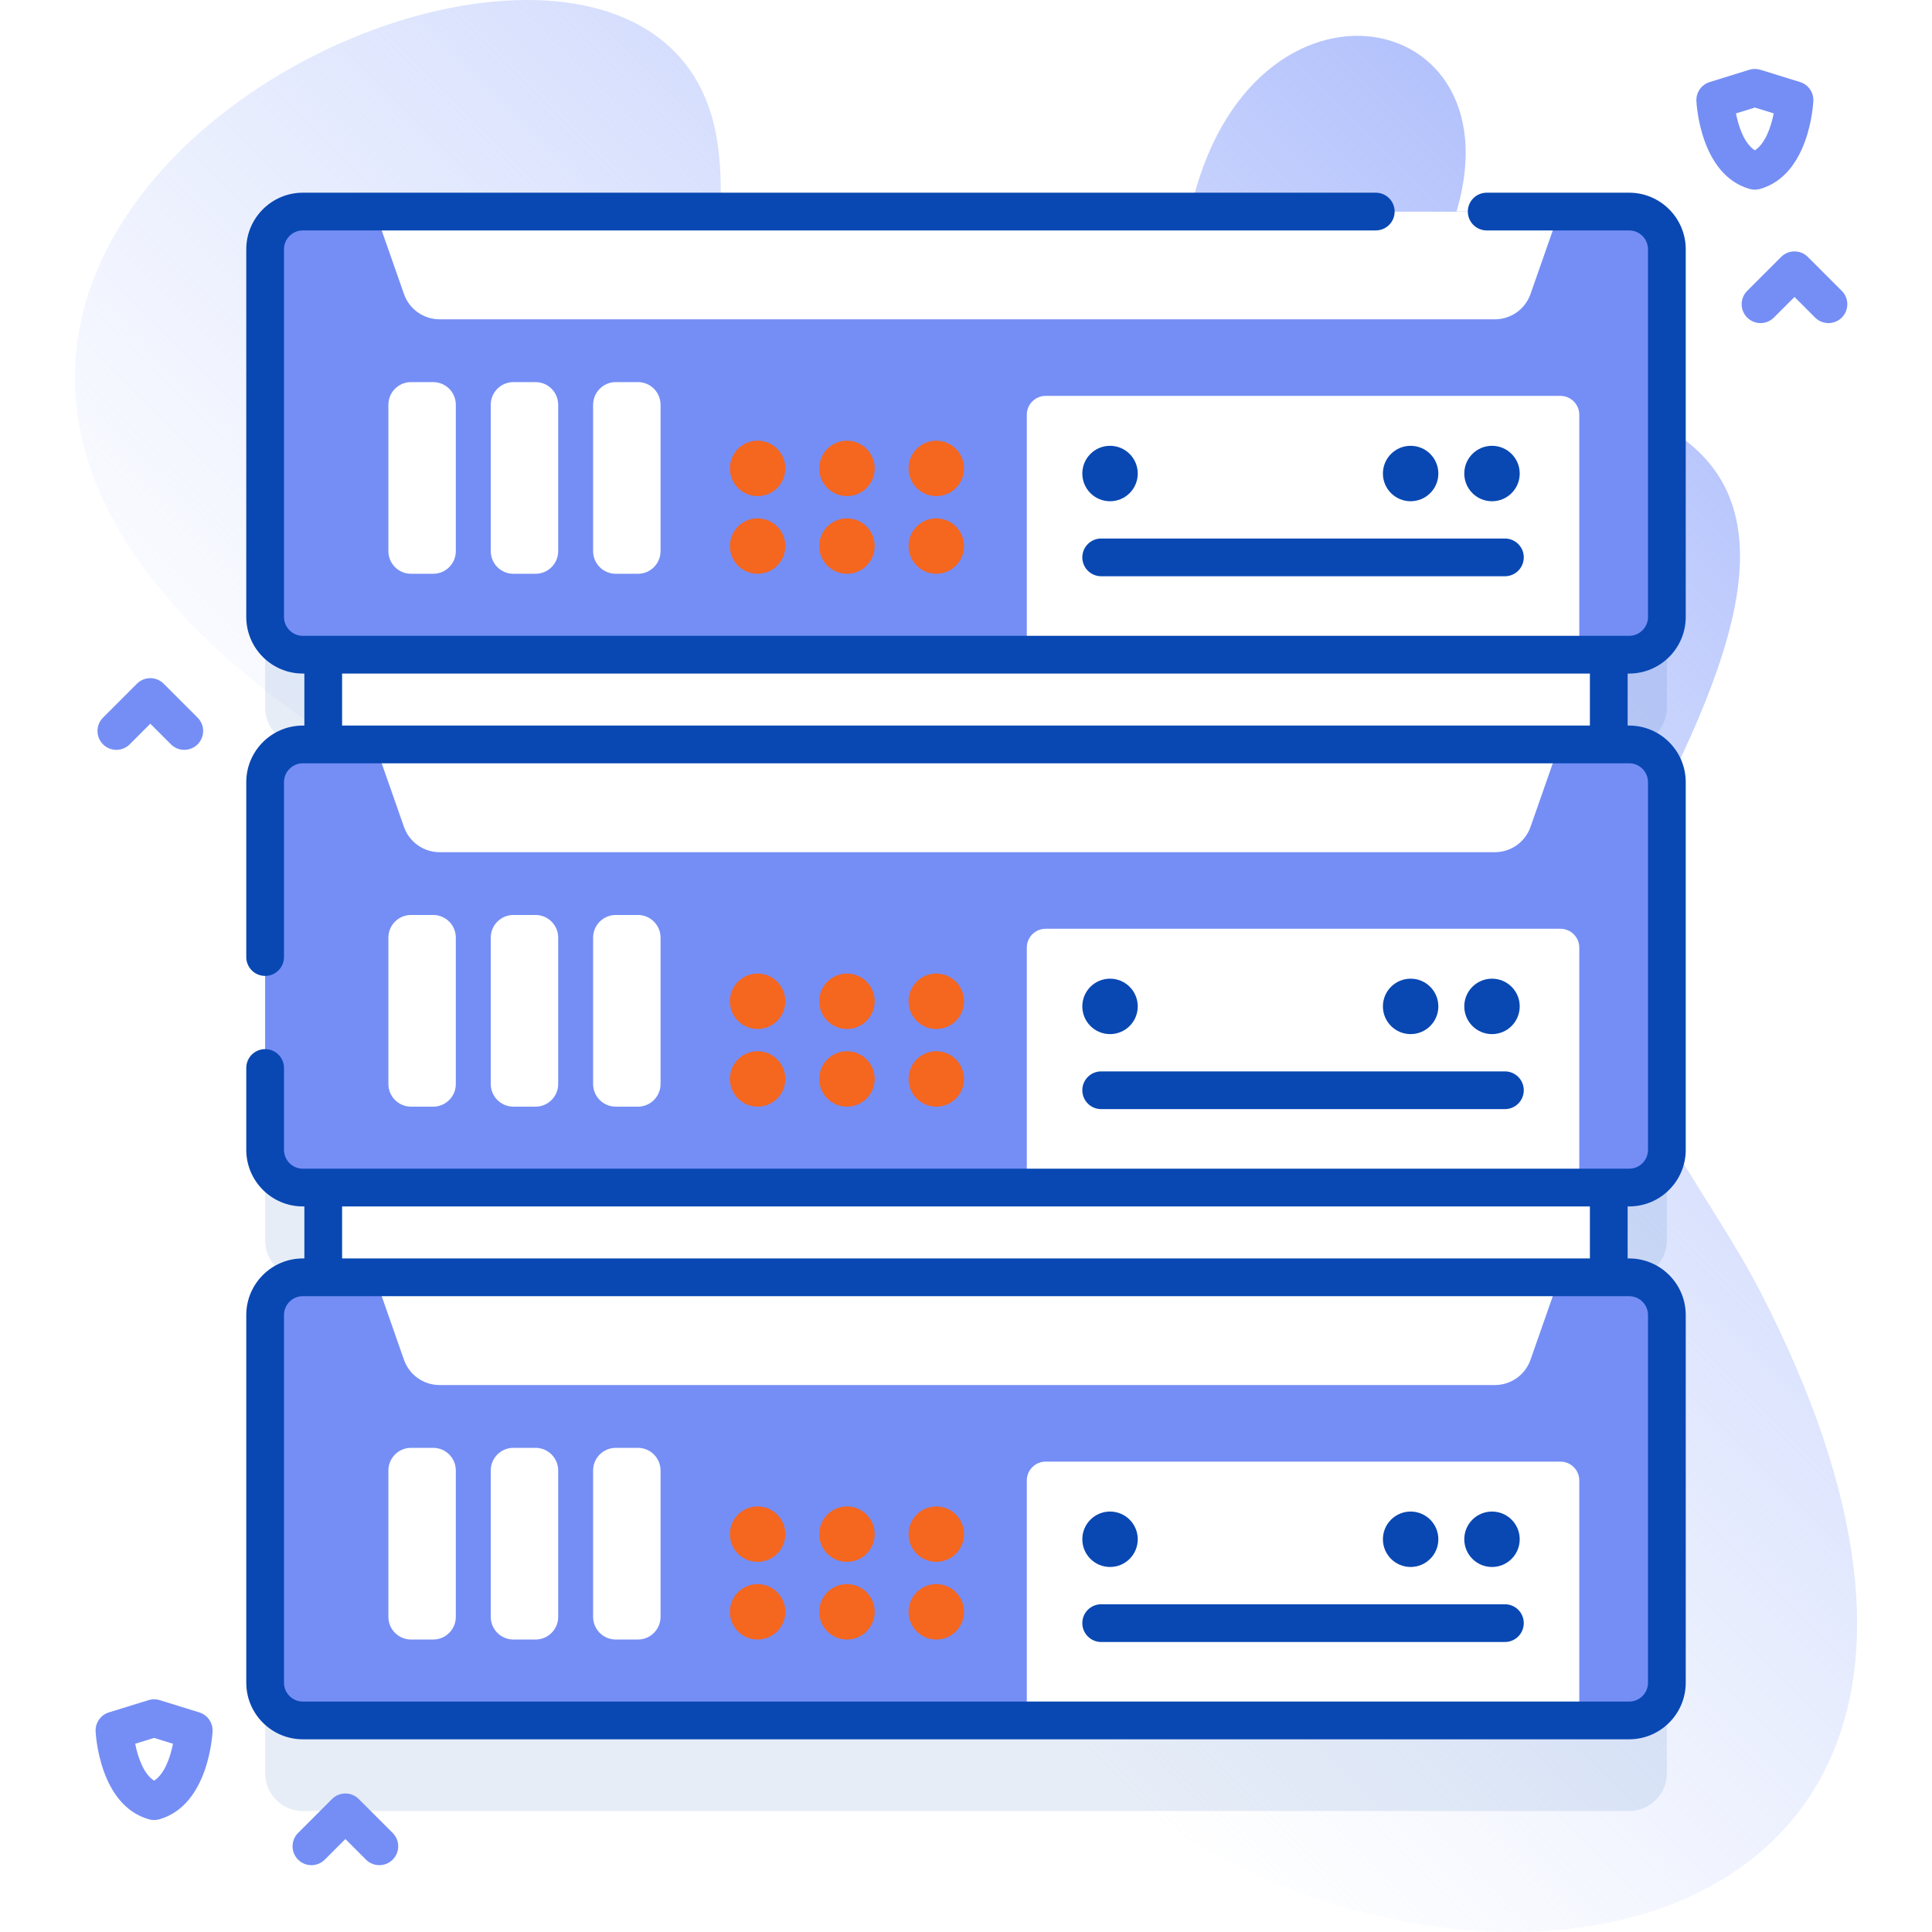 <svg xmlns="http://www.w3.org/2000/svg" version="1.1" xmlns:xlink="http://www.w3.org/1999/xlink" xmlns:svgjs="http://svgjs.com/svgjs" width="512" height="512" x="0" y="0" viewBox="0 0 512 512" style="enable-background:new 0 0 512 512" xml:space="preserve" class=""><defs><linearGradient xmlns="http://www.w3.org/2000/svg" id="SVGID_1_" gradientUnits="userSpaceOnUse" x1="171.21" x2="442.455" y1="351.475" y2="80.23"><stop offset="0" stop-color="#cedbfc" stop-opacity="0"></stop><stop offset="1" stop-color="#b4c2fc"></stop></linearGradient></defs><g><linearGradient xmlns="http://www.w3.org/2000/svg" id="SVGID_1_" gradientUnits="userSpaceOnUse" x1="171.21" x2="442.455" y1="351.475" y2="80.23"><stop offset="0" stop-color="#cedbfc" stop-opacity="0"></stop><stop offset="1" stop-color="#b4c2fc"></stop></linearGradient><g xmlns="http://www.w3.org/2000/svg"><g><path d="m466.455 342.22c-17.485-33.888-55.508-74.985-36.84-110.093 35.794-67.317 59.935-123.744-35.928-130.603-25.097-1.796-14.736-24.26-8.42-43.152 19.461-58.212-56.834-72.095-70.499.872-7.027 37.524-52.791 68.855-92.873 64.691-51.562-5.357-22.919-59.248-33.452-93.72-28.528-93.367-305.913 47.769-81.824 177.044 26.892 15.514 18.218 46.318 19.542 75.164 3.015 65.69 86.764-16.254 111.999 100.641 37.752 174.88 343.191 181.84 228.295-40.844z" fill="url(&quot;#SVGID_1_&quot;)" data-original="url(#SVGID_1_)"></path></g><g><path d="m431.737 197.501c5.523 0 10-4.477 10-10v-97.434c0-5.523-4.477-10-10-10h-351.474c-5.523 0-10 4.477-10 10v97.435c0 5.523 4.477 10 10 10h5.402v23.781h-5.402c-5.523 0-10 4.477-10 10v97.435c0 5.523 4.477 10 10 10h5.402v23.781h-5.402c-5.523 0-10 4.477-10 10v97.435c0 5.523 4.477 10 10 10h351.475c5.523 0 10-4.477 10-10v-97.435c0-5.523-4.477-10-10-10h-5.402v-23.781h5.402c5.523 0 10-4.477 10-10v-97.435c0-5.523-4.477-10-10-10h-5.402v-23.781h5.401z" fill="#0948B3" opacity=".1" data-original="#2626bc" class=""></path><g><path d="m85.665 154.204h340.67v213.503h-340.67z" fill="#FFFFFF" data-original="#ffffff" class=""></path><g><path d="m431.737 173.501h-351.474c-5.523 0-10-4.477-10-10v-97.434c0-5.523 4.477-10 10-10h351.475c5.523 0 10 4.477 10 10v97.435c-.001 5.522-4.478 9.999-10.001 9.999z" fill="#758EF5" data-original="#6583fe" class=""></path><g><path d="m418.529 173.501h-146.416v-63.586c0-2.761 2.239-5 5-5h136.416c2.761 0 5 2.239 5 5z" fill="#FFFFFF" data-original="#ffffff" class=""></path><g fill="#2626BC"><circle cx="395.395" cy="125.489" r="7.346" fill="#0948B3" data-original="#2626bc" class=""></circle><circle cx="373.831" cy="125.489" r="7.346" fill="#0948B3" data-original="#2626bc" class=""></circle><circle cx="294.17" cy="125.489" r="7.346" fill="#0948B3" data-original="#2626bc" class=""></circle></g><g><g fill="#2626BC"><g fill="#2626BC"><circle cx="200.771" cy="144.713" r="7.346" fill="#F5661F" data-original="#000000" class=""></circle><circle cx="224.449" cy="144.713" r="7.346" fill="#F5661F" data-original="#000000" class=""></circle><circle cx="248.127" cy="144.713" r="7.346" fill="#F5661F" data-original="#000000" class=""></circle></g><g fill="#2626BC"><circle cx="200.771" cy="124.13" r="7.346" fill="#F5661F" data-original="#000000" class=""></circle><circle cx="224.449" cy="124.13" r="7.346" fill="#F5661F" data-original="#000000" class=""></circle><circle cx="248.127" cy="124.13" r="7.346" fill="#F5661F" data-original="#000000" class=""></circle></g></g><g fill="#FFFFFF"><path d="m114.797 152.059h-5.869c-3.314 0-6-2.686-6-6v-38.797c0-3.314 2.686-6 6-6h5.869c3.314 0 6 2.686 6 6v38.797c0 3.313-2.687 6-6 6z" fill="#FFFFFF" data-original="#ffffff" class=""></path><path d="m141.925 152.059h-5.869c-3.314 0-6-2.686-6-6v-38.797c0-3.314 2.686-6 6-6h5.869c3.314 0 6 2.686 6 6v38.797c0 3.313-2.687 6-6 6z" fill="#FFFFFF" data-original="#ffffff" class=""></path><path d="m169.053 152.059h-5.869c-3.314 0-6-2.686-6-6v-38.797c0-3.314 2.686-6 6-6h5.869c3.314 0 6 2.686 6 6v38.797c0 3.313-2.687 6-6 6z" fill="#FFFFFF" data-original="#ffffff" class=""></path></g></g><path d="m398.818 152.713h-106.994c-2.761 0-5-2.239-5-5 0-2.761 2.239-5 5-5h106.993c2.761 0 5 2.239 5 5 .001 2.761-2.238 5-4.999 5z" fill="#0948B3" data-original="#2626bc" class=""></path></g><path d="m396.162 84.62h-279.665c-4.249 0-8.034-2.685-9.438-6.695l-7.655-21.859h313.852l-7.655 21.859c-1.406 4.01-5.191 6.695-9.439 6.695z" fill="#FFFFFF" data-original="#ffffff" class=""></path></g><g><path d="m431.737 314.717h-351.474c-5.523 0-10-4.477-10-10v-97.435c0-5.523 4.477-10 10-10h351.475c5.523 0 10 4.477 10 10v97.435c-.001 5.523-4.478 10-10.001 10z" fill="#758EF5" data-original="#6583fe" class=""></path><g><path d="m418.529 314.717h-146.416v-63.586c0-2.761 2.239-5 5-5h136.416c2.761 0 5 2.239 5 5z" fill="#FFFFFF" data-original="#ffffff" class=""></path><g fill="#2626BC"><circle cx="395.395" cy="266.705" r="7.346" fill="#0948B3" data-original="#2626bc" class=""></circle><circle cx="373.831" cy="266.705" r="7.346" fill="#0948B3" data-original="#2626bc" class=""></circle><circle cx="294.17" cy="266.705" r="7.346" fill="#0948B3" data-original="#2626bc" class=""></circle></g><g><g fill="#2626BC"><g fill="#2626BC"><circle cx="200.771" cy="285.929" r="7.346" fill="#F5661F" data-original="#000000" class=""></circle><circle cx="224.449" cy="285.929" r="7.346" fill="#F5661F" data-original="#000000" class=""></circle><circle cx="248.127" cy="285.929" r="7.346" fill="#F5661F" data-original="#000000" class=""></circle></g><g fill="#2626BC"><circle cx="200.771" cy="265.346" r="7.346" fill="#F5661F" data-original="#000000" class=""></circle><circle cx="224.449" cy="265.346" r="7.346" fill="#F5661F" data-original="#000000" class=""></circle><circle cx="248.127" cy="265.346" r="7.346" fill="#F5661F" data-original="#000000" class=""></circle></g></g><g fill="#FFFFFF"><path d="m114.797 293.275h-5.869c-3.314 0-6-2.686-6-6v-38.797c0-3.314 2.686-6 6-6h5.869c3.314 0 6 2.686 6 6v38.797c0 3.313-2.687 6-6 6z" fill="#FFFFFF" data-original="#ffffff" class=""></path><path d="m141.925 293.275h-5.869c-3.314 0-6-2.686-6-6v-38.797c0-3.314 2.686-6 6-6h5.869c3.314 0 6 2.686 6 6v38.797c0 3.313-2.687 6-6 6z" fill="#FFFFFF" data-original="#ffffff" class=""></path><path d="m169.053 293.275h-5.869c-3.314 0-6-2.686-6-6v-38.797c0-3.314 2.686-6 6-6h5.869c3.314 0 6 2.686 6 6v38.797c0 3.313-2.687 6-6 6z" fill="#FFFFFF" data-original="#ffffff" class=""></path></g></g><path d="m398.818 293.929h-106.994c-2.761 0-5-2.239-5-5 0-2.761 2.239-5 5-5h106.993c2.761 0 5 2.239 5 5 .001 2.761-2.238 5-4.999 5z" fill="#0948B3" data-original="#2626bc" class=""></path></g><path d="m396.162 225.836h-279.665c-4.249 0-8.034-2.685-9.438-6.695l-7.655-21.859h313.852l-7.655 21.859c-1.406 4.01-5.191 6.695-9.439 6.695z" fill="#FFFFFF" data-original="#ffffff" class=""></path></g><g><path d="m431.737 455.933h-351.474c-5.523 0-10-4.477-10-10v-97.435c0-5.523 4.477-10 10-10h351.475c5.523 0 10 4.477 10 10v97.435c-.001 5.523-4.478 10-10.001 10z" fill="#758EF5" data-original="#6583fe" class=""></path><g><path d="m418.529 455.933h-146.416v-63.586c0-2.761 2.239-5 5-5h136.416c2.761 0 5 2.239 5 5z" fill="#FFFFFF" data-original="#ffffff" class=""></path><g fill="#2626BC"><circle cx="395.395" cy="407.921" r="7.346" fill="#0948B3" data-original="#2626bc" class=""></circle><circle cx="373.831" cy="407.921" r="7.346" fill="#0948B3" data-original="#2626bc" class=""></circle><circle cx="294.17" cy="407.921" r="7.346" fill="#0948B3" data-original="#2626bc" class=""></circle></g><g><g fill="#2626BC"><g fill="#2626BC"><circle cx="200.771" cy="427.145" r="7.346" fill="#F5661F" data-original="#000000" class=""></circle><circle cx="224.449" cy="427.145" r="7.346" fill="#F5661F" data-original="#000000" class=""></circle><circle cx="248.127" cy="427.145" r="7.346" fill="#F5661F" data-original="#000000" class=""></circle></g><g fill="#2626BC"><circle cx="200.771" cy="406.562" r="7.346" fill="#F5661F" data-original="#000000" class=""></circle><circle cx="224.449" cy="406.562" r="7.346" fill="#F5661F" data-original="#000000" class=""></circle><circle cx="248.127" cy="406.562" r="7.346" fill="#F5661F" data-original="#000000" class=""></circle></g></g><g fill="#FFFFFF"><path d="m114.797 434.491h-5.869c-3.314 0-6-2.686-6-6v-38.797c0-3.314 2.686-6 6-6h5.869c3.314 0 6 2.686 6 6v38.797c0 3.313-2.687 6-6 6z" fill="#FFFFFF" data-original="#ffffff" class=""></path><path d="m141.925 434.491h-5.869c-3.314 0-6-2.686-6-6v-38.797c0-3.314 2.686-6 6-6h5.869c3.314 0 6 2.686 6 6v38.797c0 3.313-2.687 6-6 6z" fill="#FFFFFF" data-original="#ffffff" class=""></path><path d="m169.053 434.491h-5.869c-3.314 0-6-2.686-6-6v-38.797c0-3.314 2.686-6 6-6h5.869c3.314 0 6 2.686 6 6v38.797c0 3.313-2.687 6-6 6z" fill="#FFFFFF" data-original="#ffffff" class=""></path></g></g><path d="m398.818 435.145h-106.994c-2.761 0-5-2.239-5-5 0-2.761 2.239-5 5-5h106.993c2.761 0 5 2.239 5 5 .001 2.761-2.238 5-4.999 5z" fill="#0948B3" data-original="#2626bc" class=""></path></g><path d="m396.162 367.052h-279.665c-4.249 0-8.034-2.685-9.438-6.695l-7.655-21.859h313.852l-7.655 21.859c-1.406 4.01-5.191 6.695-9.439 6.695z" fill="#FFFFFF" data-original="#ffffff" class=""></path><path d="m431.737 178.501c8.271 0 15-6.729 15-15v-97.435c0-8.271-6.729-15-15-15h-37.748c-2.762 0-5 2.239-5 5s2.238 5 5 5h37.748c2.757 0 5 2.243 5 5v97.435c0 2.757-2.243 5-5 5h-351.474c-2.757 0-5-2.243-5-5v-97.435c0-2.757 2.243-5 5-5h284.332c2.762 0 5-2.239 5-5s-2.238-5-5-5h-284.332c-8.271 0-15 6.729-15 15v97.435c0 8.271 6.729 15 15 15h.397v13.781h-.397c-8.271 0-15 6.729-15 15v46.348c0 2.761 2.239 5 5 5s5-2.239 5-5v-46.348c0-2.757 2.243-5 5-5h351.475c2.757 0 5 2.243 5 5v97.435c0 2.757-2.243 5-5 5h-351.475c-2.757 0-5-2.243-5-5v-21.691c0-2.761-2.239-5-5-5s-5 2.239-5 5v21.691c0 8.271 6.729 15 15 15h.397v13.781h-.397c-8.271 0-15 6.729-15 15v97.435c0 8.271 6.729 15 15 15h351.475c8.271 0 15-6.729 15-15v-97.435c0-8.271-6.729-15-15-15h-.397v-13.781h.397c8.271 0 15-6.729 15-15v-97.435c0-8.271-6.729-15-15-15h-.397v-13.781zm5 169.998v97.435c0 2.757-2.243 5-5 5h-351.474c-2.757 0-5-2.243-5-5v-97.435c0-2.757 2.243-5 5-5h351.475c2.756 0 4.999 2.243 4.999 5zm-15.397-15h-330.68v-13.781h330.68zm0-141.216h-330.68v-13.781h330.68z" fill="#0948B3" data-original="#2626bc" class=""></path></g></g><g fill="#6583FE"><path d="m465.058 50.269c-.46 0-.92-.063-1.367-.19-13.11-3.727-14.093-22.538-14.128-23.336-.101-2.271 1.344-4.325 3.516-4.998l10.5-3.252c.965-.298 1.994-.298 2.959 0l10.5 3.252c2.172.673 3.616 2.726 3.516 4.998-.035.799-1.018 19.609-14.128 23.336-.448.127-.908.19-1.368.19zm-5.008-20.215c.697 3.518 2.193 7.979 5.006 9.782 2.828-1.818 4.31-6.338 5-9.785l-4.998-1.548z" fill="#758EF5" data-original="#6583fe" class=""></path><path d="m40.836 482.33c-.46 0-.92-.063-1.367-.19-13.111-3.727-14.093-22.538-14.128-23.336-.101-2.271 1.344-4.325 3.516-4.998l10.5-3.252c.963-.298 1.995-.298 2.958 0l10.5 3.252c2.172.673 3.617 2.726 3.516 4.998-.036.799-1.018 19.609-14.128 23.336-.446.127-.907.19-1.367.19zm-5.007-20.215c.696 3.519 2.193 7.981 5.007 9.783 2.813-1.801 4.309-6.261 5.007-9.783l-5.007-1.551z" fill="#758EF5" data-original="#6583fe" class=""></path><path d="m48.836 198.718c-1.28 0-2.559-.488-3.536-1.464l-5.464-5.464-5.464 5.464c-1.953 1.952-5.118 1.952-7.071 0-1.953-1.953-1.953-5.119 0-7.071l9-9c1.953-1.952 5.118-1.952 7.071 0l9 9c1.953 1.953 1.953 5.119 0 7.071-.976.976-2.256 1.464-3.536 1.464z" fill="#758EF5" data-original="#6583fe" class=""></path><path d="m484.558 85.622c-1.279 0-2.56-.488-3.535-1.464l-5.465-5.464-5.465 5.464c-1.951 1.952-5.119 1.952-7.07 0-1.953-1.953-1.953-5.119 0-7.071l9-9c1.951-1.952 5.119-1.952 7.07 0l9 9c1.953 1.953 1.953 5.119 0 7.071-.976.976-2.256 1.464-3.535 1.464z" fill="#758EF5" data-original="#6583fe" class=""></path><path d="m100.531 494.29c-1.28 0-2.559-.488-3.536-1.464l-5.464-5.464-5.464 5.464c-1.953 1.952-5.118 1.952-7.071 0-1.953-1.953-1.953-5.119 0-7.071l9-9c1.953-1.952 5.118-1.952 7.071 0l9 9c1.953 1.953 1.953 5.119 0 7.071-.977.975-2.256 1.464-3.536 1.464z" fill="#758EF5" data-original="#6583fe" class=""></path></g></g></g></g></svg>